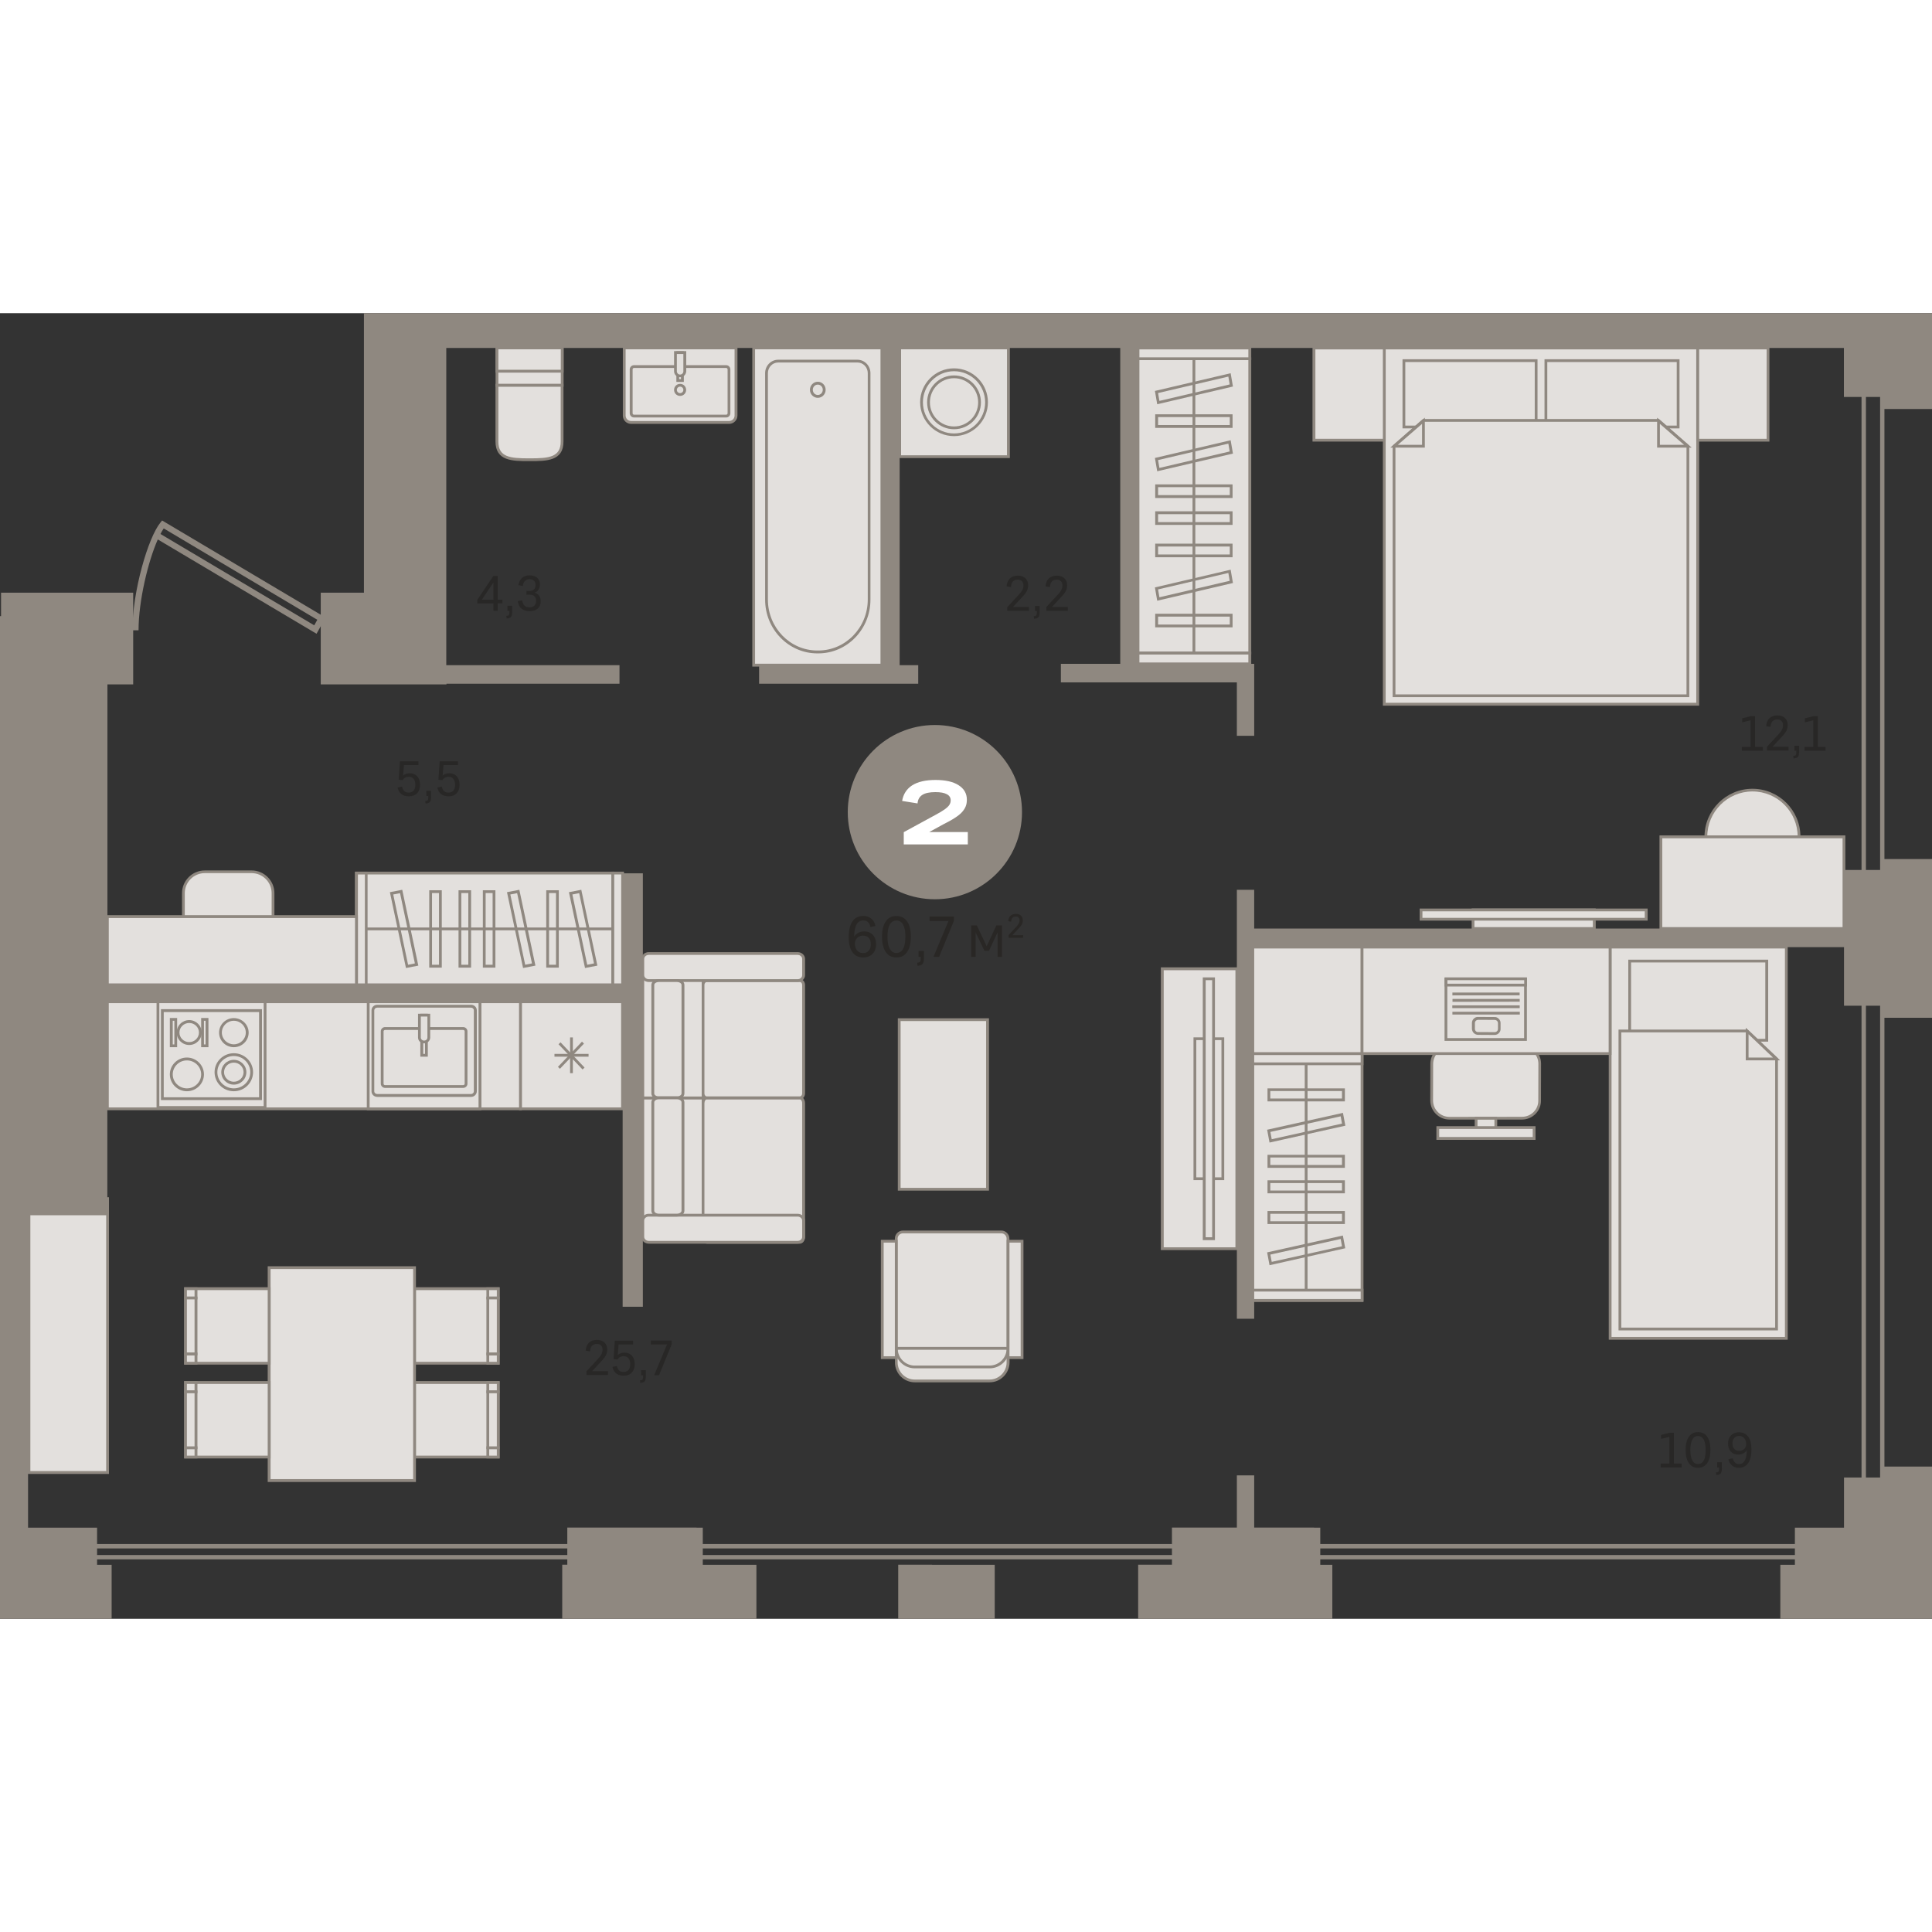 <?xml version="1.0" encoding="utf-8"?>
<!-- Generator: Adobe Illustrator 24.1.2, SVG Export Plug-In . SVG Version: 6.00 Build 0)  -->
<svg version="1.1" id="Слой_1" xmlns="http://www.w3.org/2000/svg" xmlns:xlink="http://www.w3.org/1999/xlink" x="0px" y="0px"
	 viewBox="0 0 2017.8 1363.6" style="enable-background:new 0 0 2017.8 1363.6;" xml:space="preserve" width="200" height="200">
<rect x="0" y="0" width="2017.8" height="1363.6" fill="#333333" stroke="none"/>
<g>
	<path style="fill-rule:evenodd;clip-rule:evenodd;fill:#E3E0DD;" d="M1878.9,546.8c0-26.9-21.8-48.7-48.7-48.7
		c-26.9,0-48.7,21.8-48.7,48.7c0,26.9,21.8,48.7,48.7,48.7C1857.1,595.4,1878.9,573.6,1878.9,546.8z"/>
	<path style="fill:#8F8880;" d="M1830.3,596.9c-27.6,0-50.1-22.5-50.1-50.1s22.5-50.1,50.1-50.1s50.1,22.5,50.1,50.1
		S1857.9,596.9,1830.3,596.9z M1830.3,499.5c-26,0-47.2,21.2-47.2,47.2s21.2,47.2,47.2,47.2s47.2-21.2,47.2-47.2
		S1856.3,499.5,1830.3,499.5z"/>
</g>
<g>
	<g>
		<path style="fill-rule:evenodd;clip-rule:evenodd;fill:#E3E0DD;" d="M1589.6,840.7l-75.6,0.1c-10.2,0-18.6-8.3-18.7-18.5l0.1-38.2
			c0-10.2,8.3-18.6,18.5-18.7l75.6-0.1c10.2,0,18.6,8.3,18.7,18.5l-0.1,38.2C1608.4,832.5,1600,840.7,1589.6,840.7z"/>
		<path style="fill:#8F8880;" d="M1513.9,842.2c-11.1,0-20.1-9-20.1-20l0.1-38.2c0-5.3,2.1-10.4,5.9-14.2c3.8-3.8,8.8-5.9,14.1-5.9
			l75.6-0.1c0,0,0,0,0,0c5.3,0,10.3,2.1,14.1,5.9c3.8,3.8,5.9,8.8,5.9,14.1l-0.1,38.2c0.1,5.3-1.8,10.3-5.5,14.1
			c-3.8,3.9-8.9,6.1-14.5,6.1L1513.9,842.2C1514,842.2,1514,842.2,1513.9,842.2z M1589.5,766.8
			C1589.5,766.8,1589.5,766.8,1589.5,766.8l-75.6,0.1c-4.5,0-8.8,1.8-12.1,5.1c-3.2,3.3-5,7.6-5,12.1l-0.1,38.2
			c0,9.4,7.7,17.1,17.2,17.1c0,0,0,0,0,0l75.6-0.1c4.8,0,9.2-1.9,12.4-5.2c3.1-3.2,4.8-7.5,4.7-12l0.1-38.2c0-4.5-1.8-8.8-5.1-12.1
			C1598.4,768.6,1594.1,766.8,1589.5,766.8z"/>
	</g>
	<g>
		<rect x="1541.6" y="840.8" style="fill-rule:evenodd;clip-rule:evenodd;fill:#E3E0DD;" width="20.6" height="12.1"/>
		<path style="fill:#8F8880;" d="M1563.7,854.3h-23.5l0-15l23.5,0L1563.7,854.3z M1543.1,851.4h17.7l0-9.1h-17.7L1543.1,851.4z"/>
	</g>
	<g>
		<rect x="1501.7" y="850.6" style="fill-rule:evenodd;clip-rule:evenodd;fill:#E3E0DD;" width="100.6" height="11.4"/>
		<path style="fill:#8F8880;" d="M1500.2,863.4l0-14.3l103.5,0v14.3L1500.2,863.4z M1503.1,852l0,8.4l97.7,0V852L1503.1,852z"/>
	</g>
</g>
<g>
	<g>
		<rect x="543.6" y="719.2" style="fill-rule:evenodd;clip-rule:evenodd;fill:#E3E0DD;" width="106.7" height="111.8"/>
		<path style="fill:#8F8880;" d="M651.7,832.4H542.1V717.7h109.6V832.4z M545,829.5h103.7V720.6H545V829.5z"/>
	</g>
	<g>
		<rect x="595.4" y="756.4" style="fill:#8F8880;" width="2.9" height="37.3"/>
	</g>
	<g>
		<rect x="579.1" y="773.6" style="fill:#8F8880;" width="35.6" height="2.9"/>
	</g>
	<g>
		<path style="fill-rule:evenodd;clip-rule:evenodd;fill:#E3E0DD;" d="M584.3,761.9l25.1,26.3L584.3,761.9z"/>
		
			<rect x="595.4" y="756.9" transform="matrix(0.724 -0.69 0.69 0.724 -370.013 626.347)" style="fill:#8F8880;" width="2.9" height="36.4"/>
	</g>
	<g>
		<path style="fill-rule:evenodd;clip-rule:evenodd;fill:#E3E0DD;" d="M609.5,761.9l-25.1,26.3L609.5,761.9z"/>
		
			<rect x="578.7" y="773.6" transform="matrix(0.69 -0.723 0.723 0.69 -375.914 671.76)" style="fill:#8F8880;" width="36.4" height="2.9"/>
	</g>
</g>
<g>
	<rect x="1734.7" y="546.9" style="fill-rule:evenodd;clip-rule:evenodd;fill:#E3E0DD;" width="191.2" height="95.8"/>
	<path style="fill:#8F8880;" d="M1927.3,644.1h-194.1v-98.7h194.1V644.1z M1736.1,641.2h188.3v-92.8h-188.3V641.2z"/>
</g>
<g>
	<g>
		<rect x="1538.4" y="623.2" style="fill-rule:evenodd;clip-rule:evenodd;fill:#E3E0DD;" width="126.6" height="19.5"/>
		<path style="fill:#8F8880;" d="M1666.5,644.1H1537v-22.4h129.6V644.1z M1539.9,641.2h123.7v-16.5h-123.7V641.2z"/>
	</g>
	<g>
		<rect x="1484.2" y="623.2" style="fill-rule:evenodd;clip-rule:evenodd;fill:#E3E0DD;" width="235.2" height="9.7"/>
		<path style="fill:#8F8880;" d="M1720.8,634.4h-238.1v-12.6h238.1V634.4z M1485.6,631.5h232.2v-6.8h-232.2V631.5z"/>
	</g>
</g>
<path style="fill:#8F8880;" d="M330.6,334.8l-165.8-98.5c-10.2,23-20.1,64.3-20.1,94.9h-6.4c0-40.7,16.4-96.9,29.3-112.6l1.7-2.1
	L340,317.9L330.6,334.8z M167.6,230.6L328.2,326l3.2-5.8l-160.4-95.4C169.8,226.5,168.7,228.4,167.6,230.6z"/>
<path style="fill:#8F8880;" d="M1965.8,1302.2h-19.3c-1.2,0-2.3-1-2.3-2.3V23.5c0-1.2,1-2.3,2.3-2.3h19.3c1.2,0,2.3,1,2.3,2.3
	v1276.4C1968,1301.2,1967,1302.2,1965.8,1302.2z M1948.8,1297.7h14.8V25.8h-14.8V1297.7z"/>
<path style="fill:#8F8880;" d="M1896.5,1301.5H29c-1.2,0-2.3-1-2.3-2.3v-11.4c0-1.2,1-2.3,2.3-2.3h1867.5c1.2,0,2.3,1,2.3,2.3v11.4
	C1898.8,1300.5,1897.8,1301.5,1896.5,1301.5z M31.2,1297h1863v-6.9H31.2V1297z"/>
<g>
	<g>
		<path style="fill-rule:evenodd;clip-rule:evenodd;fill:#E3E0DD;" d="M587.1,75.2H519V134c0,18.6,15.1,19.1,33.7,19.1h0.7
			c18.6,0,33.7-0.5,33.7-19.1V75.2z"/>
		<path style="fill:#8F8880;" d="M553.4,154.5h-0.7c-17.3,0-35.2,0-35.2-20.5V73.7h71V134C588.6,154.5,570.7,154.5,553.4,154.5z
			 M520.5,76.7V134c0,16.4,12.2,17.6,32.2,17.6h0.7c20.1,0,32.2-1.2,32.2-17.6V76.7H520.5z"/>
	</g>
	<g>
		<rect x="519" y="36.3" style="fill-rule:evenodd;clip-rule:evenodd;fill:#E3E0DD;" width="68.1" height="38.9"/>
		<path style="fill:#8F8880;" d="M588.6,76.7h-71V34.8h71V76.7z M520.5,73.7h65.2v-36h-65.2V73.7z"/>
	</g>
	<g>
		<rect x="519" y="36.3" style="fill-rule:evenodd;clip-rule:evenodd;fill:#E3E0DD;" width="68.1" height="24.3"/>
		<path style="fill:#8F8880;" d="M588.6,62.1h-71V34.8h71V62.1z M520.5,59.1h65.2V37.7h-65.2V59.1z"/>
	</g>
</g>
<g>
	<g>
		<path style="fill-rule:evenodd;clip-rule:evenodd;fill:#E3E0DD;" d="M659.1,114.1h102.4c4,0,7.2-3.2,7.2-7.2V36.3H651.9v70.6
			C651.9,110.9,655.2,114.1,659.1,114.1z"/>
		<path style="fill:#8F8880;" d="M761.5,115.6H659.1c-4.8,0-8.6-3.9-8.6-8.6V34.8h119.7v72.1C770.2,111.7,766.3,115.6,761.5,115.6z
			 M653.4,37.7v69.2c0,3.2,2.6,5.7,5.7,5.7h102.4c3.2,0,5.7-2.6,5.7-5.7V37.7H653.4z"/>
	</g>
	<g>
		<path style="fill-rule:evenodd;clip-rule:evenodd;fill:#E3E0DD;" d="M758.5,55.7h-96.4c-1.6,0-2.9,1.4-2.9,3v45.6
			c0,1.7,1.3,3,2.9,3h96.4c1.6,0,2.9-1.4,2.9-3V58.8C761.4,57.1,760.1,55.7,758.5,55.7z"/>
		<path style="fill:#8F8880;" d="M758.5,108.9h-96.4c-2.4,0-4.4-2-4.4-4.5V58.8c0-2.5,2-4.5,4.4-4.5h96.4c2.4,0,4.3,2,4.3,4.5v45.6
			C762.9,106.9,760.9,108.9,758.5,108.9z M662.1,57.2c-0.8,0-1.4,0.7-1.4,1.6v45.6c0,0.9,0.6,1.6,1.4,1.6h96.4
			c0.8,0,1.4-0.7,1.4-1.6V58.8c0-0.9-0.6-1.6-1.4-1.6H662.1z"/>
	</g>
	<g>
		<rect x="707.9" y="41.1" style="fill-rule:evenodd;clip-rule:evenodd;fill:#E3E0DD;" width="4.9" height="29.2"/>
		<path style="fill:#8F8880;" d="M714.2,71.8h-7.8V39.7h7.8V71.8z M709.3,68.9h1.9V42.6h-1.9V68.9z"/>
	</g>
	<g>
		<path style="fill-rule:evenodd;clip-rule:evenodd;fill:#E3E0DD;" d="M710.4,65.5L710.4,65.5c-2.8,0-4.9-2.2-4.9-4.8V41.1h9.7v19.5
			C715.2,63.3,713,65.5,710.4,65.5z"/>
		<path style="fill:#8F8880;" d="M710.4,66.9L710.4,66.9c-3.6,0-6.4-2.8-6.4-6.3v-21h12.7v21C716.6,64.1,713.8,66.9,710.4,66.9z
			 M706.9,42.6v18.1c0,1.8,1.5,3.4,3.3,3.4h0.1c1.9,0,3.4-1.5,3.4-3.4V42.6H706.9z"/>
	</g>
	<g>
		<path style="fill-rule:evenodd;clip-rule:evenodd;fill:#E3E0DD;" d="M705.5,80.1c0,2.7,2.2,4.9,4.9,4.9c2.7,0,4.9-2.2,4.9-4.9
			c0-2.7-2.2-4.9-4.9-4.9C707.6,75.2,705.5,77.4,705.5,80.1z"/>
		<path style="fill:#8F8880;" d="M710.3,86.4c-3.5,0-6.3-2.8-6.3-6.3s2.8-6.3,6.3-6.3c3.5,0,6.3,2.8,6.3,6.3S713.8,86.4,710.3,86.4z
			 M710.3,76.7c-1.9,0-3.4,1.5-3.4,3.4c0,1.9,1.5,3.4,3.4,3.4c1.9,0,3.4-1.5,3.4-3.4C713.7,78.2,712.2,76.7,710.3,76.7z"/>
	</g>
</g>
<g>
	<g>
		<rect x="787.2" y="36.3" style="fill-rule:evenodd;clip-rule:evenodd;fill:#E3E0DD;" width="133.9" height="331.3"/>
		<path style="fill:#8F8880;" d="M922.5,369.1H785.7V34.8h136.8V369.1z M788.6,366.1h131V37.7h-131V366.1z"/>
	</g>
	<g>
		<path style="fill-rule:evenodd;clip-rule:evenodd;fill:#E3E0DD;" d="M853.6,353.8h1.1c29.3,0,53-24.5,53-54.7V62.6
			c0-6.9-5.5-12.6-12.2-12.6h-82.8c-6.7,0-12.2,5.6-12.2,12.6v236.5C800.6,329.3,824.3,353.8,853.6,353.8z"/>
		<path style="fill:#8F8880;" d="M854.7,355.3h-1.1c-30,0-54.5-25.2-54.5-56.1V62.6c0-7.7,6.1-14,13.6-14h82.8
			c7.5,0,13.6,6.3,13.6,14v236.5C909.2,330.1,884.7,355.3,854.7,355.3z M812.7,51.5c-5.9,0-10.7,5-10.7,11.1v236.5
			c0,29.3,23.1,53.2,51.6,53.2h1.1c28.4,0,51.6-23.9,51.6-53.2V62.6c0-6.1-4.8-11.1-10.7-11.1H812.7z"/>
	</g>
	<g>
		<path style="fill-rule:evenodd;clip-rule:evenodd;fill:#E3E0DD;" d="M847.4,80c0,3.8,3,6.9,6.7,6.9c3.7,0,6.7-3.1,6.7-6.9
			c0-3.8-3-6.9-6.7-6.9C850.4,73.1,847.4,76.2,847.4,80z"/>
		<path style="fill:#8F8880;" d="M854.1,88.4c-4.5,0-8.2-3.8-8.2-8.4s3.7-8.4,8.2-8.4c4.5,0,8.2,3.7,8.2,8.4S858.6,88.4,854.1,88.4z
			 M854.1,74.6c-2.9,0-5.2,2.4-5.2,5.4c0,3,2.3,5.4,5.2,5.4c2.9,0,5.2-2.4,5.2-5.4C859.4,77,857,74.6,854.1,74.6z"/>
	</g>
</g>
<g>
	<g>
		<rect x="1681.6" y="662.1" style="fill-rule:evenodd;clip-rule:evenodd;fill:#E3E0DD;" width="184" height="408.6"/>
		<path style="fill:#8F8880;" d="M1867.1,1072.1h-186.9V660.6h186.9V1072.1z M1683.1,1069.2h181.1V663.5h-181.1V1069.2z"/>
	</g>
	<g>
		<rect x="1702.1" y="676.7" style="fill-rule:evenodd;clip-rule:evenodd;fill:#E3E0DD;" width="143.1" height="82.7"/>
		<path style="fill:#8F8880;" d="M1846.7,760.8h-146.1v-85.6h146.1V760.8z M1703.5,757.9h140.2v-79.8h-140.2V757.9z"/>
	</g>
	<g>
		<polygon style="fill-rule:evenodd;clip-rule:evenodd;fill:#E3E0DD;" points="1691.9,749.6 1824.8,749.6 1855.4,778.8 
			1855.4,1060.9 1691.9,1060.9 		"/>
		<path style="fill:#8F8880;" d="M1856.9,1062.4h-166.5V748.2h135l0.4,0.4l31.1,29.6V1062.4z M1693.3,1059.5H1854V779.4l-29.8-28.3
			h-130.9V1059.5z"/>
	</g>
	<g>
		<polygon style="fill-rule:evenodd;clip-rule:evenodd;fill:#E3E0DD;" points="1855.4,778.8 1824.8,778.8 1824.8,749.6 		"/>
		<path style="fill:#8F8880;" d="M1859.1,780.3h-35.8v-34L1859.1,780.3z M1826.2,777.4h25.5l-25.5-24.3V777.4z"/>
	</g>
</g>
<g>
	<g>
		<rect x="1305.8" y="773.3" style="fill-rule:evenodd;clip-rule:evenodd;fill:#E3E0DD;" width="116.7" height="257.8"/>
		<path style="fill:#8F8880;" d="M1424,1032.5h-119.7V771.8H1424V1032.5z M1307.3,1029.6h113.8V774.7h-113.8V1029.6z"/>
	</g>
	<g>
		<rect x="1305.8" y="773.3" style="fill-rule:evenodd;clip-rule:evenodd;fill:#E3E0DD;" width="116.7" height="10.7"/>
		<path style="fill:#8F8880;" d="M1424,785.4h-119.7v-13.6H1424V785.4z M1307.3,782.5h113.8v-7.8h-113.8V782.5z"/>
	</g>
	<g>
		<rect x="1305.8" y="1020.3" style="fill-rule:evenodd;clip-rule:evenodd;fill:#E3E0DD;" width="116.7" height="10.7"/>
		<path style="fill:#8F8880;" d="M1424,1032.5h-119.7v-13.6H1424V1032.5z M1307.3,1029.6h113.8v-7.8h-113.8V1029.6z"/>
	</g>
	<g>
		<rect x="1325.3" y="811" style="fill-rule:evenodd;clip-rule:evenodd;fill:#E3E0DD;" width="77.8" height="10.7"/>
		<path style="fill:#8F8880;" d="M1404.6,823.2h-80.8v-13.6h80.8V823.2z M1326.7,820.2h74.9v-7.8h-74.9V820.2z"/>
	</g>
	<g>
		<rect x="1325.3" y="880.4" style="fill-rule:evenodd;clip-rule:evenodd;fill:#E3E0DD;" width="77.8" height="10.7"/>
		<path style="fill:#8F8880;" d="M1404.6,892.6h-80.8V879h80.8V892.6z M1326.7,889.6h74.9v-7.8h-74.9V889.6z"/>
	</g>
	<g>
		<rect x="1325.3" y="907.1" style="fill-rule:evenodd;clip-rule:evenodd;fill:#E3E0DD;" width="77.8" height="10.7"/>
		<path style="fill:#8F8880;" d="M1404.6,919.2h-80.8v-13.6h80.8V919.2z M1326.7,916.3h74.9v-7.8h-74.9V916.3z"/>
	</g>
	<g>
		<rect x="1325.3" y="939.2" style="fill-rule:evenodd;clip-rule:evenodd;fill:#E3E0DD;" width="77.8" height="10.7"/>
		<path style="fill:#8F8880;" d="M1404.6,951.3h-80.8v-13.6h80.8V951.3z M1326.7,948.4h74.9v-7.8h-74.9V948.4z"/>
	</g>
	<g>
		<polygon style="fill-rule:evenodd;clip-rule:evenodd;fill:#E3E0DD;" points="1403.3,847.5 1401.4,837 1325.1,853.9 1327,864.4 		
			"/>
		<path style="fill:#8F8880;" d="M1325.9,866.2l-2.5-13.4l1.4-0.3l77.8-17.3l2.5,13.4l-1.4,0.3L1325.9,866.2z M1326.8,855.1l1.4,7.6
			l73.4-16.3l-1.4-7.6L1326.8,855.1z"/>
	</g>
	<g>
		<polygon style="fill-rule:evenodd;clip-rule:evenodd;fill:#E3E0DD;" points="1403.3,975.6 1401.4,965.1 1325.1,982.1 1327,992.5 
					"/>
		<path style="fill:#8F8880;" d="M1325.9,994.3l-2.5-13.4l79.1-17.6l2.5,13.3l-1.4,0.3L1325.9,994.3z M1326.8,983.2l1.4,7.6
			l73.4-16.3l-1.4-7.6L1326.8,983.2z"/>
	</g>
	<g>
		<rect x="1362.7" y="783.9" style="fill:#8F8880;" width="2.9" height="236.4"/>
	</g>
</g>
<g>
	<rect x="1305.8" y="662.1" style="fill-rule:evenodd;clip-rule:evenodd;fill:#E3E0DD;" width="116.7" height="111.2"/>
	<path style="fill:#8F8880;" d="M1424,774.7h-119.7V660.6H1424V774.7z M1307.3,771.8h113.8V663.5h-113.8V771.8z"/>
</g>
<g>
	<rect x="1422.6" y="662.1" style="fill-rule:evenodd;clip-rule:evenodd;fill:#E3E0DD;" width="259.1" height="111.2"/>
	<path style="fill:#8F8880;" d="M1683.1,774.7h-262V660.6h262V774.7z M1424,771.8h256.1V663.5H1424V771.8z"/>
</g>
<g>
	<g>
		<rect x="1213.9" y="684.7" style="fill-rule:evenodd;clip-rule:evenodd;fill:#E3E0DD;" width="77.8" height="292.3"/>
		<path style="fill:#8F8880;" d="M1293.2,978.5h-80.8V683.2h80.8V978.5z M1215.4,975.6h74.9V686.2h-74.9V975.6z"/>
	</g>
	<g>
		<rect x="1248" y="757.8" style="fill-rule:evenodd;clip-rule:evenodd;fill:#E3E0DD;" width="29.2" height="146.2"/>
		<path style="fill:#8F8880;" d="M1278.6,905.4h-32.1V756.3h32.1V905.4z M1249.4,902.5h26.3V759.2h-26.3V902.5z"/>
	</g>
	<g>
		<rect x="1257.7" y="695.1" style="fill-rule:evenodd;clip-rule:evenodd;fill:#E3E0DD;" width="9.7" height="271.5"/>
		<path style="fill:#8F8880;" d="M1268.9,968.1h-12.7V693.7h12.7V968.1z M1259.2,965.1h6.8V696.6h-6.8V965.1z"/>
	</g>
</g>
<g>
	<rect x="112.1" y="719.2" style="fill-rule:evenodd;clip-rule:evenodd;fill:#E3E0DD;" width="431.4" height="111.8"/>
	<path style="fill:#8F8880;" d="M545,832.4H110.7V717.7H545V832.4z M113.6,829.5h428.5V720.6H113.6V829.5z"/>
</g>
<g>
	<g>
		<rect x="164.9" y="719.2" style="fill-rule:evenodd;clip-rule:evenodd;fill:#E3E0DD;" width="111.9" height="110.3"/>
		<path style="fill:#8F8880;" d="M278.3,831H163.5V717.7h114.8V831z M166.4,828.1h109V720.6h-109V828.1z"/>
	</g>
	<g>
		<rect x="169.6" y="728.4" style="fill-rule:evenodd;clip-rule:evenodd;fill:#E3E0DD;" width="102.6" height="91.9"/>
		<path style="fill:#8F8880;" d="M273.6,821.8H168.1v-94.9h105.5V821.8z M171,818.9h99.6v-89H171V818.9z"/>
	</g>
	<g>
		<path style="fill-rule:evenodd;clip-rule:evenodd;fill:#E3E0DD;" d="M225.5,792.7c0-10.2,8.3-18.4,18.6-18.4
			c10.3,0,18.6,8.2,18.6,18.4c0,10.2-8.3,18.4-18.6,18.4C233.9,811.1,225.5,802.9,225.5,792.7z"/>
		<path style="fill:#8F8880;" d="M244.2,812.6c-11.1,0-20.1-8.9-20.1-19.9c0-10.9,9-19.8,20.1-19.8c11.1,0,20.1,8.9,20.1,19.8
			C264.3,803.7,255.3,812.6,244.2,812.6z M244.2,775.8c-9.5,0-17.2,7.6-17.2,16.9s7.7,16.9,17.2,16.9c9.5,0,17.2-7.6,17.2-16.9
			S253.7,775.8,244.2,775.8z"/>
	</g>
	<g>
		<path style="fill-rule:evenodd;clip-rule:evenodd;fill:#E3E0DD;" d="M232.5,792.7c0-6.3,5.2-11.5,11.7-11.5s11.7,5.1,11.7,11.5
			c0,6.3-5.2,11.5-11.7,11.5S232.5,799.1,232.5,792.7z"/>
		<path style="fill:#8F8880;" d="M244.2,805.7c-7.2,0-13.1-5.8-13.1-13c0-7.1,5.9-12.9,13.1-12.9s13.1,5.8,13.1,12.9
			C257.3,799.9,251.4,805.7,244.2,805.7z M244.2,782.7c-5.6,0-10.2,4.5-10.2,10s4.6,10,10.2,10s10.2-4.5,10.2-10
			S249.8,782.7,244.2,782.7z"/>
	</g>
	<g>
		<path style="fill-rule:evenodd;clip-rule:evenodd;fill:#E3E0DD;" d="M178.9,795c0-8.9,7.3-16.1,16.3-16.1s16.3,7.2,16.3,16.1
			s-7.3,16.1-16.3,16.1S178.9,803.9,178.9,795z"/>
		<path style="fill:#8F8880;" d="M195.2,812.6c-9.8,0-17.8-7.9-17.8-17.6s8-17.6,17.8-17.6c9.8,0,17.8,7.9,17.8,17.6
			S205,812.6,195.2,812.6z M195.2,780.4c-8.2,0-14.8,6.6-14.8,14.6s6.7,14.6,14.8,14.6c8.2,0,14.9-6.6,14.9-14.6
			S203.4,780.4,195.2,780.4z"/>
	</g>
	<g>
		<path style="fill-rule:evenodd;clip-rule:evenodd;fill:#E3E0DD;" d="M230.2,751.4c0-7.6,6.3-13.8,14-13.8c7.7,0,14,6.2,14,13.8
			c0,7.6-6.3,13.8-14,13.8C236.5,765.2,230.2,759,230.2,751.4z"/>
		<path style="fill:#8F8880;" d="M244.2,766.6c-8.5,0-15.4-6.8-15.4-15.2s6.9-15.2,15.4-15.2c8.5,0,15.5,6.8,15.5,15.2
			S252.7,766.6,244.2,766.6z M244.2,739c-6.9,0-12.5,5.5-12.5,12.3s5.6,12.3,12.5,12.3c6.9,0,12.5-5.5,12.5-12.3
			S251.1,739,244.2,739z"/>
	</g>
	<g>
		<path style="fill-rule:evenodd;clip-rule:evenodd;fill:#E3E0DD;" d="M185.9,751.4c0-6.3,5.2-11.5,11.7-11.5s11.7,5.1,11.7,11.5
			c0,6.3-5.2,11.5-11.7,11.5S185.9,757.7,185.9,751.4z"/>
		<path style="fill:#8F8880;" d="M197.6,764.3c-7.2,0-13.1-5.8-13.1-13s5.9-13,13.1-13s13.1,5.8,13.1,13S204.8,764.3,197.6,764.3z
			 M197.6,741.3c-5.6,0-10.2,4.5-10.2,10s4.6,10,10.2,10s10.2-4.5,10.2-10S203.2,741.3,197.6,741.3z"/>
	</g>
	<g>
		<g>
			<rect x="211.5" y="737.6" style="fill-rule:evenodd;clip-rule:evenodd;fill:#E3E0DD;" width="4.7" height="27.6"/>
			<path style="fill:#8F8880;" d="M217.7,766.6h-7.6v-30.5h7.6V766.6z M213,763.7h1.7V739H213V763.7z"/>
		</g>
		<g>
			<rect x="178.9" y="737.6" style="fill-rule:evenodd;clip-rule:evenodd;fill:#E3E0DD;" width="4.7" height="27.6"/>
			<path style="fill:#8F8880;" d="M185,766.6h-7.6v-30.5h7.6V766.6z M180.4,763.7h1.7V739h-1.7V763.7z"/>
		</g>
	</g>
</g>
<g>
	<rect x="939.2" y="737.8" style="fill-rule:evenodd;clip-rule:evenodd;fill:#E3E0DD;" width="92.3" height="177.1"/>
	<path style="fill:#8F8880;" d="M1032.9,916.4h-95.2v-180h95.2V916.4z M940.6,913.5h89.3V739.3h-89.3V913.5z"/>
</g>
<g>
	<g>
		<rect x="433" y="1018.8" style="fill-rule:evenodd;clip-rule:evenodd;fill:#E3E0DD;" width="87.3" height="77.8"/>
		<path style="fill:#8F8880;" d="M521.8,1098.1h-90.3v-80.8h90.3V1098.1z M434.4,1095.2h84.4v-74.9h-84.4V1095.2z"/>
	</g>
	<g>
		<rect x="509.4" y="1018.8" style="fill-rule:evenodd;clip-rule:evenodd;fill:#E3E0DD;" width="10.9" height="9.7"/>
		<path style="fill:#8F8880;" d="M521.8,1030h-13.8v-12.6h13.8V1030z M510.9,1027.1h8v-6.8h-8V1027.1z"/>
	</g>
	<g>
		<rect x="509.4" y="1086.9" style="fill-rule:evenodd;clip-rule:evenodd;fill:#E3E0DD;" width="10.9" height="9.7"/>
		<path style="fill:#8F8880;" d="M521.8,1098.1h-13.8v-12.6h13.8V1098.1z M510.9,1095.2h8v-6.8h-8V1095.2z"/>
	</g>
	<g>
		<rect x="509.4" y="1028.5" style="fill-rule:evenodd;clip-rule:evenodd;fill:#E3E0DD;" width="10.9" height="58.4"/>
		<path style="fill:#8F8880;" d="M521.8,1088.4h-13.8v-61.3h13.8V1088.4z M510.9,1085.4h8V1030h-8V1085.4z"/>
	</g>
	<g>
		<rect x="433" y="1116.8" style="fill-rule:evenodd;clip-rule:evenodd;fill:#E3E0DD;" width="87.3" height="77.8"/>
		<path style="fill:#8F8880;" d="M521.8,1196.1h-90.3v-80.8h90.3V1196.1z M434.4,1193.2h84.4v-74.9h-84.4V1193.2z"/>
	</g>
	<g>
		<rect x="509.4" y="1116.8" style="fill-rule:evenodd;clip-rule:evenodd;fill:#E3E0DD;" width="10.9" height="9.7"/>
		<path style="fill:#8F8880;" d="M521.8,1128h-13.8v-12.6h13.8V1128z M510.9,1125.1h8v-6.8h-8V1125.1z"/>
	</g>
	<g>
		<rect x="509.4" y="1185" style="fill-rule:evenodd;clip-rule:evenodd;fill:#E3E0DD;" width="10.9" height="9.7"/>
		<path style="fill:#8F8880;" d="M521.8,1196.1h-13.8v-12.6h13.8V1196.1z M510.9,1193.2h8v-6.8h-8V1193.2z"/>
	</g>
	<g>
		<rect x="509.4" y="1126.6" style="fill-rule:evenodd;clip-rule:evenodd;fill:#E3E0DD;" width="10.9" height="58.4"/>
		<path style="fill:#8F8880;" d="M521.8,1186.4h-13.8v-61.3h13.8V1186.4z M510.9,1183.5h8V1128h-8V1183.5z"/>
	</g>
	<g>
		<rect x="281.1" y="996.9" style="fill-rule:evenodd;clip-rule:evenodd;fill:#E3E0DD;" width="151.9" height="222.3"/>
		<path style="fill:#8F8880;" d="M434.4,1220.7H279.6V995.4h154.8V1220.7z M282.6,1217.7h148.9V998.3H282.6V1217.7z"/>
	</g>
	<g>
		<rect x="193.8" y="1018.8" style="fill-rule:evenodd;clip-rule:evenodd;fill:#E3E0DD;" width="87.3" height="77.8"/>
		<path style="fill:#8F8880;" d="M282.6,1098.1h-90.3v-80.8h90.3V1098.1z M195.2,1095.2h84.4v-74.9h-84.4V1095.2z"/>
	</g>
	<g>
		<rect x="193.8" y="1018.8" style="fill-rule:evenodd;clip-rule:evenodd;fill:#E3E0DD;" width="10.9" height="9.7"/>
		<path style="fill:#8F8880;" d="M206.2,1030h-13.8v-12.6h13.8V1030z M195.2,1027.1h8v-6.8h-8V1027.1z"/>
	</g>
	<g>
		<rect x="193.8" y="1086.9" style="fill-rule:evenodd;clip-rule:evenodd;fill:#E3E0DD;" width="10.9" height="9.7"/>
		<path style="fill:#8F8880;" d="M206.2,1098.1h-13.8v-12.6h13.8V1098.1z M195.2,1095.2h8v-6.8h-8V1095.2z"/>
	</g>
	<g>
		<rect x="193.8" y="1028.5" style="fill-rule:evenodd;clip-rule:evenodd;fill:#E3E0DD;" width="10.9" height="58.4"/>
		<path style="fill:#8F8880;" d="M206.2,1088.4h-13.8v-61.3h13.8V1088.4z M195.2,1085.4h8V1030h-8V1085.4z"/>
	</g>
	<g>
		<rect x="193.8" y="1116.8" style="fill-rule:evenodd;clip-rule:evenodd;fill:#E3E0DD;" width="87.3" height="77.8"/>
		<path style="fill:#8F8880;" d="M282.6,1196.1h-90.3v-80.8h90.3V1196.1z M195.2,1193.2h84.4v-74.9h-84.4V1193.2z"/>
	</g>
	<g>
		<rect x="193.8" y="1116.8" style="fill-rule:evenodd;clip-rule:evenodd;fill:#E3E0DD;" width="10.9" height="9.7"/>
		<path style="fill:#8F8880;" d="M206.2,1128h-13.8v-12.6h13.8V1128z M195.2,1125.1h8v-6.8h-8V1125.1z"/>
	</g>
	<g>
		<rect x="193.8" y="1185" style="fill-rule:evenodd;clip-rule:evenodd;fill:#E3E0DD;" width="10.9" height="9.7"/>
		<path style="fill:#8F8880;" d="M206.2,1196.1h-13.8v-12.6h13.8V1196.1z M195.2,1193.2h8v-6.8h-8V1193.2z"/>
	</g>
	<g>
		<rect x="193.8" y="1126.6" style="fill-rule:evenodd;clip-rule:evenodd;fill:#E3E0DD;" width="10.9" height="58.4"/>
		<path style="fill:#8F8880;" d="M206.2,1186.4h-13.8v-61.3h13.8V1186.4z M195.2,1183.5h8V1128h-8V1183.5z"/>
	</g>
</g>
<g>
	<rect x="30.2" y="924.8" style="fill-rule:evenodd;clip-rule:evenodd;fill:#E3E0DD;" width="82.1" height="286"/>
	<path style="fill:#8F8880;" d="M113.8,1212.3h-85v-289h85V1212.3z M31.7,1209.3h79.2V926.2H31.7V1209.3z"/>
</g>
<g>
	<g>
		<rect x="1188.6" y="47.5" style="fill-rule:evenodd;clip-rule:evenodd;fill:#E3E0DD;" width="116.7" height="307.4"/>
		<path style="fill:#8F8880;" d="M1306.8,356.4h-119.7V46.1h119.7V356.4z M1190,353.5h113.8V49H1190V353.5z"/>
	</g>
	<g>
		<rect x="1188.6" y="36.3" style="fill-rule:evenodd;clip-rule:evenodd;fill:#E3E0DD;" width="116.7" height="11.3"/>
		<path style="fill:#8F8880;" d="M1306.8,49h-119.7V34.8h119.7V49z M1190,46.1h113.8v-8.3H1190V46.1z"/>
	</g>
	<g>
		<rect x="1188.6" y="355" style="fill-rule:evenodd;clip-rule:evenodd;fill:#E3E0DD;" width="116.7" height="11.3"/>
		<path style="fill:#8F8880;" d="M1306.8,367.7h-119.7v-14.2h119.7V367.7z M1190,364.8h113.8v-8.3H1190V364.8z"/>
	</g>
	<g>
		<rect x="1208" y="107" style="fill-rule:evenodd;clip-rule:evenodd;fill:#E3E0DD;" width="77.8" height="11.3"/>
		<path style="fill:#8F8880;" d="M1287.3,119.8h-80.8v-14.2h80.8V119.8z M1209.5,116.8h74.9v-8.3h-74.9V116.8z"/>
	</g>
	<g>
		<rect x="1208" y="180.2" style="fill-rule:evenodd;clip-rule:evenodd;fill:#E3E0DD;" width="77.8" height="11.3"/>
		<path style="fill:#8F8880;" d="M1287.3,193h-80.8v-14.2h80.8V193z M1209.5,190h74.9v-8.3h-74.9V190z"/>
	</g>
	<g>
		<rect x="1208" y="208.4" style="fill-rule:evenodd;clip-rule:evenodd;fill:#E3E0DD;" width="77.8" height="11.3"/>
		<path style="fill:#8F8880;" d="M1287.3,221.1h-80.8v-14.2h80.8V221.1z M1209.5,218.2h74.9v-8.3h-74.9V218.2z"/>
	</g>
	<g>
		<rect x="1208" y="315.4" style="fill-rule:evenodd;clip-rule:evenodd;fill:#E3E0DD;" width="77.8" height="11.3"/>
		<path style="fill:#8F8880;" d="M1287.3,328.1h-80.8v-14.2h80.8V328.1z M1209.5,325.2h74.9v-8.3h-74.9V325.2z"/>
	</g>
	<g>
		<rect x="1208" y="242.2" style="fill-rule:evenodd;clip-rule:evenodd;fill:#E3E0DD;" width="77.8" height="11.3"/>
		<path style="fill:#8F8880;" d="M1287.3,254.9h-80.8v-14.2h80.8V254.9z M1209.5,252h74.9v-8.3h-74.9V252z"/>
	</g>
	<g>
		<polygon style="fill-rule:evenodd;clip-rule:evenodd;fill:#E3E0DD;" points="1286,75.5 1284.1,64.4 1207.8,82.3 1209.8,93.3 		"/>
		<path style="fill:#8F8880;" d="M1208.6,95.1l-2.4-13.9l79.1-18.5l2.4,13.9L1208.6,95.1z M1209.5,83.4l1.4,8.2l73.4-17.2l-1.4-8.2
			L1209.5,83.4z"/>
	</g>
	<g>
		<polygon style="fill-rule:evenodd;clip-rule:evenodd;fill:#E3E0DD;" points="1286,145.5 1284.1,134.4 1207.8,152.3 1209.8,163.3 
					"/>
		<path style="fill:#8F8880;" d="M1208.6,165.1l-2.4-13.9l79.1-18.5l2.4,13.9L1208.6,165.1z M1209.5,153.4l1.4,8.2l73.4-17.2
			l-1.4-8.2L1209.5,153.4z"/>
	</g>
	<g>
		<polygon style="fill-rule:evenodd;clip-rule:evenodd;fill:#E3E0DD;" points="1286,280.6 1284.1,269.6 1207.8,287.4 1209.8,298.5 
					"/>
		<path style="fill:#8F8880;" d="M1208.6,300.3l-2.4-13.9l79.1-18.5l2.4,13.9L1208.6,300.3z M1209.5,288.5l1.4,8.2l73.4-17.2
			l-1.4-8.2L1209.5,288.5z"/>
	</g>
	<g>
		<rect x="1245.5" y="47.5" style="fill:#8F8880;" width="2.9" height="307.4"/>
	</g>
</g>
<g>
	<g>
		<path style="fill-rule:evenodd;clip-rule:evenodd;fill:#E3E0DD;" d="M955.3,1115.2h78.2c10.6,0,19.3-8.6,19.3-19.3v-0.2v-14.6
			H936.1v14.6v0.2C936.1,1106.5,944.7,1115.2,955.3,1115.2z"/>
		<path style="fill:#8F8880;" d="M1033.6,1116.6h-78.2c-11.4,0-20.7-9.3-20.7-20.7v-16.3h119.7v16.1
			C1054.3,1107.3,1045,1116.6,1033.6,1116.6z M937.5,1082.6v13.1c0,10,8,18,17.8,18h78.2c9.8,0,17.8-8,17.8-17.8v-13.3H937.5z"/>
	</g>
	<g>
		<path style="fill-rule:evenodd;clip-rule:evenodd;fill:#E3E0DD;" d="M1052.8,1081.1H936.1V966.5c0-3.8,3.1-7,7-7h102.8
			c3.8,0,7,3.1,7,7V1081.1z"/>
		<path style="fill:#8F8880;" d="M1054.3,1082.6H934.6V966.5c0-4.6,3.8-8.4,8.4-8.4h102.8c4.6,0,8.4,3.8,8.4,8.4V1082.6z
			 M937.5,1079.7h113.8V966.5c0-3-2.5-5.5-5.5-5.5H943c-3,0-5.5,2.5-5.5,5.5V1079.7z"/>
	</g>
	<g>
		<path style="fill-rule:evenodd;clip-rule:evenodd;fill:#E3E0DD;" d="M955.3,1100.6h78.2c10.6,0,19.3-8.6,19.3-19.3v-0.2H936.1v0.2
			C936.1,1091.9,944.7,1100.6,955.3,1100.6z"/>
		<path style="fill:#8F8880;" d="M1033.6,1102h-78.2c-11.4,0-20.7-9.3-20.7-20.7v-1.5l1.5-0.2h118.2v1.5
			C1054.3,1092.7,1045,1102,1033.6,1102z M937.6,1082.6c0.7,9.3,8.4,16.5,17.7,16.5h78.2c9.4,0,17.1-7.3,17.8-16.5H937.6z"/>
	</g>
	<g>
		<rect x="921.5" y="969.2" style="fill-rule:evenodd;clip-rule:evenodd;fill:#E3E0DD;" width="14.6" height="121.6"/>
		<path style="fill:#8F8880;" d="M937.5,1092.3H920V967.8h17.5V1092.3z M922.9,1089.4h11.7V970.7h-11.7V1089.4z"/>
	</g>
	<g>
		<rect x="1052.8" y="969.2" style="fill-rule:evenodd;clip-rule:evenodd;fill:#E3E0DD;" width="14.6" height="121.6"/>
		<path style="fill:#8F8880;" d="M1068.9,1092.3h-17.5V967.8h17.5V1092.3z M1054.3,1089.4h11.7V970.7h-11.7V1089.4z"/>
	</g>
</g>
<g>
	<g>
		<rect x="384.6" y="719.2" style="fill-rule:evenodd;clip-rule:evenodd;fill:#E3E0DD;" width="116.7" height="111.8"/>
		<path style="fill:#8F8880;" d="M502.8,832.4H383.1V717.7h119.7V832.4z M386,829.5h113.8V720.6H386V829.5z"/>
	</g>
	<g>
		<path style="fill-rule:evenodd;clip-rule:evenodd;fill:#E3E0DD;" d="M393.9,817h98c2.5,0,4.5-1.9,4.5-4.3v-84.6
			c0-2.4-2-4.3-4.5-4.3h-98c-2.5,0-4.5,1.9-4.5,4.3v84.6C389.4,815.1,391.4,817,393.9,817z"/>
		<path style="fill:#8F8880;" d="M492,818.5h-98c-3.3,0-6-2.6-6-5.8v-84.6c0-3.2,2.7-5.8,6-5.8h98c3.3,0,6,2.6,6,5.8v84.6
			C497.9,815.9,495.3,818.5,492,818.5z M393.9,725.3c-1.7,0-3,1.3-3,2.8v84.6c0,1.6,1.4,2.8,3,2.8h98c1.7,0,3-1.3,3-2.8v-84.6
			c0-1.6-1.4-2.8-3-2.8H393.9z"/>
	</g>
	<g>
		<path style="fill-rule:evenodd;clip-rule:evenodd;fill:#E3E0DD;" d="M402.2,747.1h81.5c1.7,0,3,1.3,3,2.9v54.8
			c0,1.6-1.4,2.9-3,2.9h-81.5c-1.7,0-3-1.3-3-2.9V750C399.2,748.4,400.5,747.1,402.2,747.1z"/>
		<path style="fill:#8F8880;" d="M483.7,809.1h-81.5c-2.5,0-4.5-2-4.5-4.4V750c0-2.4,2-4.4,4.5-4.4h81.5c2.5,0,4.5,2,4.5,4.4v54.8
			C488.2,807.2,486.2,809.1,483.7,809.1z M402.2,748.6c-0.9,0-1.6,0.7-1.6,1.4v54.8c0,0.8,0.7,1.4,1.6,1.4h81.5
			c0.9,0,1.6-0.6,1.6-1.4V750c0-0.8-0.7-1.4-1.6-1.4H402.2z"/>
	</g>
	<g>
		<rect x="440.5" y="733.2" style="fill-rule:evenodd;clip-rule:evenodd;fill:#E3E0DD;" width="4.9" height="41.9"/>
		<path style="fill:#8F8880;" d="M446.8,776.5h-7.8v-44.8h7.8V776.5z M442,773.6h1.9v-39H442V773.6z"/>
	</g>
	<g>
		<path style="fill-rule:evenodd;clip-rule:evenodd;fill:#E3E0DD;" d="M442.9,761.1L442.9,761.1c2.8,0,4.9-2.1,4.9-4.6v-23.3h-9.7
			v23.3C438.1,759,440.2,761.1,442.9,761.1z"/>
		<path style="fill:#8F8880;" d="M443,762.6L443,762.6c-3.6,0-6.4-2.7-6.4-6.1v-24.8h12.7v24.8C449.3,759.8,446.5,762.6,443,762.6z
			 M439.5,734.6v21.9c0,1.7,1.5,3.2,3.4,3.2h0.1c1.9,0,3.4-1.4,3.4-3.2v-21.9H439.5z"/>
	</g>
</g>
<g>
	<g>
		<rect x="939.6" y="36.3" style="fill-rule:evenodd;clip-rule:evenodd;fill:#E3E0DD;" width="113.5" height="113.5"/>
		<path style="fill:#8F8880;" d="M1054.7,151.3H938.2V34.8h116.5V151.3z M941.1,148.4h110.6V37.7H941.1V148.4z"/>
	</g>
	<g>
		<path style="fill-rule:evenodd;clip-rule:evenodd;fill:#E3E0DD;" d="M962.5,93.1c0,18.7,15.2,33.9,33.9,33.9
			c18.7,0,33.9-15.2,33.9-33.9c0-18.7-15.2-33.9-33.9-33.9C977.7,59.1,962.5,74.3,962.5,93.1z"/>
		<path style="fill:#8F8880;" d="M996.4,128.4c-19.5,0-35.4-15.9-35.4-35.4s15.9-35.4,35.4-35.4s35.4,15.9,35.4,35.4
			S1015.9,128.4,996.4,128.4z M996.4,60.6c-17.9,0-32.5,14.6-32.5,32.5s14.6,32.5,32.5,32.5s32.5-14.6,32.5-32.5
			S1014.3,60.6,996.4,60.6z"/>
	</g>
	<g>
		<path style="fill-rule:evenodd;clip-rule:evenodd;fill:#E3E0DD;" d="M969.8,93.1c0,14.7,11.9,26.6,26.6,26.6
			c14.7,0,26.6-11.9,26.6-26.6c0-14.7-11.9-26.6-26.6-26.6C981.7,66.4,969.8,78.3,969.8,93.1z"/>
		<path style="fill:#8F8880;" d="M996.4,121.2c-15.5,0-28.1-12.6-28.1-28.1s12.6-28.1,28.1-28.1s28.1,12.6,28.1,28.1
			S1011.9,121.2,996.4,121.2z M996.4,67.9c-13.9,0-25.2,11.3-25.2,25.2s11.3,25.2,25.2,25.2s25.2-11.3,25.2-25.2
			S1010.3,67.9,996.4,67.9z"/>
	</g>
</g>
<g>
	<g>
		<rect x="372.3" y="584.7" style="fill-rule:evenodd;clip-rule:evenodd;fill:#E3E0DD;" width="267.7" height="116.7"/>
		<path style="fill:#8F8880;" d="M641.5,702.9H370.8V583.3h270.7V702.9z M373.8,700h264.8V586.2H373.8V700z"/>
	</g>
	<g>
		<rect x="640" y="584.7" style="fill-rule:evenodd;clip-rule:evenodd;fill:#E3E0DD;" width="10.2" height="116.7"/>
		<path style="fill:#8F8880;" d="M651.7,702.9h-13.1V583.3h13.1V702.9z M641.5,700h7.3V586.2h-7.3V700z"/>
	</g>
	<g>
		<rect x="372.3" y="584.7" style="fill-rule:evenodd;clip-rule:evenodd;fill:#E3E0DD;" width="10.2" height="116.7"/>
		<path style="fill:#8F8880;" d="M383.9,702.9h-13.1V583.3h13.1V702.9z M373.8,700h7.3V586.2h-7.3V700z"/>
	</g>
	<g>
		<rect x="572" y="604.2" style="fill-rule:evenodd;clip-rule:evenodd;fill:#E3E0DD;" width="10.2" height="77.8"/>
		<path style="fill:#8F8880;" d="M583.6,683.5h-13.1v-80.8h13.1V683.5z M573.4,680.5h7.3v-74.9h-7.3V680.5z"/>
	</g>
	<g>
		<rect x="505.8" y="604.2" style="fill-rule:evenodd;clip-rule:evenodd;fill:#E3E0DD;" width="10.2" height="77.8"/>
		<path style="fill:#8F8880;" d="M517.4,683.5h-13.1v-80.8h13.1V683.5z M507.2,680.5h7.3v-74.9h-7.3V680.5z"/>
	</g>
	<g>
		<rect x="480.3" y="604.2" style="fill-rule:evenodd;clip-rule:evenodd;fill:#E3E0DD;" width="10.2" height="77.8"/>
		<path style="fill:#8F8880;" d="M492,683.5h-13.1v-80.8H492V683.5z M481.8,680.5h7.3v-74.9h-7.3V680.5z"/>
	</g>
	<g>
		<rect x="449.7" y="604.2" style="fill-rule:evenodd;clip-rule:evenodd;fill:#E3E0DD;" width="10.2" height="77.8"/>
		<path style="fill:#8F8880;" d="M461.4,683.5h-13.1v-80.8h13.1V683.5z M451.2,680.5h7.3v-74.9h-7.3V680.5z"/>
	</g>
	<g>
		<polygon style="fill-rule:evenodd;clip-rule:evenodd;fill:#E3E0DD;" points="547.4,682.2 557.4,680.3 541.2,604 531.2,605.9 		"/>
		<path style="fill:#8F8880;" d="M546.3,683.9l-16.8-79.2l12.9-2.5l16.8,79.2L546.3,683.9z M533,607.1l15.5,73.4l7.1-1.4l-15.5-73.4
			L533,607.1z"/>
	</g>
	<g>
		<polygon style="fill-rule:evenodd;clip-rule:evenodd;fill:#E3E0DD;" points="425.2,682.2 435.1,680.3 419,604 409,605.9 		"/>
		<path style="fill:#8F8880;" d="M424,683.9l-16.8-79.2l12.9-2.5l16.8,79.2L424,683.9z M410.7,607.1l15.5,73.4l7.1-1.4l-15.5-73.4
			L410.7,607.1z"/>
	</g>
	<g>
		<polygon style="fill-rule:evenodd;clip-rule:evenodd;fill:#E3E0DD;" points="612.2,682.2 622.2,680.3 606,604 596,605.9 		"/>
		<path style="fill:#8F8880;" d="M611,683.9l-16.8-79.2l12.9-2.5l16.8,79.2L611,683.9z M597.8,607.1l15.5,73.4l7.1-1.4l-15.5-73.4
			L597.8,607.1z"/>
	</g>
	<g>
		<rect x="382.5" y="641.6" style="fill:#8F8880;" width="257.6" height="2.9"/>
	</g>
</g>
<g>
	<path style="fill-rule:evenodd;clip-rule:evenodd;fill:#E3E0DD;" d="M262.8,583.4h-48.9c-12.3,0-22.4,10.1-22.4,22.4v44.7
		c0,12.3,10.1,22.4,22.4,22.4h48.9c12.3,0,22.4-10.1,22.4-22.4v-44.7C285.2,593.4,275.1,583.4,262.8,583.4z"/>
	<path style="fill:#8F8880;" d="M262.8,674.3h-48.9c-13.1,0-23.8-10.7-23.8-23.8v-44.7c0-13.1,10.7-23.8,23.8-23.8h48.9
		c13.1,0,23.8,10.7,23.8,23.8v44.7C286.6,663.6,276,674.3,262.8,674.3z M213.9,584.8c-11.5,0-20.9,9.4-20.9,20.9v44.7
		c0,11.5,9.4,20.9,20.9,20.9h48.9c11.5,0,20.9-9.4,20.9-20.9v-44.7c0-11.5-9.4-20.9-20.9-20.9H213.9z"/>
</g>
<g>
	<rect x="112.1" y="630.2" style="fill-rule:evenodd;clip-rule:evenodd;fill:#E3E0DD;" width="260.2" height="71.3"/>
	<path style="fill:#8F8880;" d="M373.8,702.9H110.7v-74.2h263.1V702.9z M113.6,700h257.2v-68.3H113.6V700z"/>
</g>
<g>
	<g>
		<rect x="1445.7" y="36.3" style="fill-rule:evenodd;clip-rule:evenodd;fill:#E3E0DD;" width="327.3" height="372.1"/>
		<path style="fill:#8F8880;" d="M1774.6,409.9h-330.3v-375h330.3V409.9z M1447.2,406.9h324.4V37.8h-324.4V406.9z"/>
	</g>
	<g>
		<rect x="1614.5" y="49.6" style="fill-rule:evenodd;clip-rule:evenodd;fill:#E3E0DD;" width="138.1" height="69.3"/>
		<path style="fill:#8F8880;" d="M1754.1,120.3h-141V48.1h141V120.3z M1616,117.4h135.2V51H1616V117.4z"/>
	</g>
	<g>
		<rect x="1466.2" y="49.6" style="fill-rule:evenodd;clip-rule:evenodd;fill:#E3E0DD;" width="138.1" height="69.3"/>
		<path style="fill:#8F8880;" d="M1605.8,120.3h-141V48.1h141V120.3z M1467.7,117.4h135.2V51h-135.2V117.4z"/>
	</g>
	<g>
		<g>
			<path style="fill-rule:evenodd;clip-rule:evenodd;fill:#E3E0DD;" d="M1732.2,112l30.7,27v260.6c-102.3,0-204.6,0-306.9,0V138.9
				l30.7-27C1568.5,112,1650.3,112,1732.2,112z"/>
			<path style="fill:#8F8880;" d="M1764.3,401h-309.8V138.3l31.6-27.8h246.6l0.4,0.4l31.2,27.4V401z M1457.4,398.1h304V139.6
				l-29.8-26.2h-244.4l-29.8,26.2V398.1z"/>
		</g>
		<g>
			<polygon style="fill-rule:evenodd;clip-rule:evenodd;fill:#E3E0DD;" points="1762.9,138.9 1732.2,138.9 1732.2,112.3 			"/>
			<path style="fill:#8F8880;" d="M1766.8,140.4h-36.1v-31.3L1766.8,140.4z M1733.6,137.5h25.3l-25.3-21.9V137.5z"/>
		</g>
		<g>
			<polygon style="fill-rule:evenodd;clip-rule:evenodd;fill:#E3E0DD;" points="1456,138.9 1486.7,138.9 1486.7,112.3 			"/>
			<path style="fill:#8F8880;" d="M1488.1,140.4H1452l36.1-31.3V140.4z M1459.9,137.5h25.3v-21.9L1459.9,137.5z"/>
		</g>
	</g>
	<g>
		<rect x="1372.3" y="36.3" style="fill-rule:evenodd;clip-rule:evenodd;fill:#E3E0DD;" width="73.4" height="96.4"/>
		<path style="fill:#8F8880;" d="M1447.2,134.1h-76.4V34.8h76.4V134.1z M1373.8,131.2h70.5V37.8h-70.5V131.2z"/>
	</g>
	<g>
		<rect x="1773.1" y="36.3" style="fill-rule:evenodd;clip-rule:evenodd;fill:#E3E0DD;" width="73.4" height="96.4"/>
		<path style="fill:#8F8880;" d="M1848,134.1h-76.4V34.8h76.4V134.1z M1774.6,131.2h70.5V37.8h-70.5V131.2z"/>
	</g>
</g>
<g>
	<g>
		<rect x="671.3" y="819.5" style="fill-rule:evenodd;clip-rule:evenodd;fill:#E3E0DD;" width="63" height="141.4"/>
		<path style="fill:#8F8880;" d="M735.8,962.4h-65.9V818.1h65.9V962.4z M672.8,959.4h60.1V821h-60.1V959.4z"/>
	</g>
	<g>
		<rect x="671.3" y="687.6" style="fill-rule:evenodd;clip-rule:evenodd;fill:#E3E0DD;" width="63" height="131.9"/>
		<path style="fill:#8F8880;" d="M735.8,821h-65.9V686.1h65.9V821z M672.8,818.1h60.1V689h-60.1V818.1z"/>
	</g>
	<g>
		<path style="fill-rule:evenodd;clip-rule:evenodd;fill:#E3E0DD;" d="M839.3,825.2v139.5c0,3.1-1.8,5.7-3.9,5.7h-97.1
			c-2.2,0-3.9-2.5-3.9-5.7V825.2c0-3.1,1.8-5.7,3.9-5.7h97.1C837.5,819.5,839.3,822,839.3,825.2z"/>
		<path style="fill:#8F8880;" d="M835.4,971.8h-97.1c-3,0-5.4-3.1-5.4-7.1V825.2c0-4,2.4-7.1,5.4-7.1h97.1c3,0,5.4,3.1,5.4,7.1
			v139.5C840.8,968.7,838.4,971.8,835.4,971.8z M738.2,821c-1.2,0-2.5,1.7-2.5,4.2v139.5c0,2.5,1.3,4.2,2.5,4.2h97.1
			c1.2,0,2.5-1.7,2.5-4.2V825.2c0-2.5-1.3-4.2-2.5-4.2H738.2z"/>
	</g>
	<g>
		<path style="fill-rule:evenodd;clip-rule:evenodd;fill:#E3E0DD;" d="M839.3,701.6v113.3c0,2.5-1.8,4.6-3.9,4.6h-97.1
			c-2.2,0-3.9-2.1-3.9-4.6V701.6c0-2.5,1.8-4.6,3.9-4.6h97.1C837.5,697,839.3,699,839.3,701.6z"/>
		<path style="fill:#8F8880;" d="M835.4,821h-97.1c-3,0-5.4-2.7-5.4-6V701.6c0-3.3,2.4-6.1,5.4-6.1h97.1c3,0,5.4,2.7,5.4,6.1v113.3
			C840.8,818.3,838.3,821,835.4,821z M738.2,698.5c-1.4,0-2.5,1.4-2.5,3.1v113.3c0,1.7,1.1,3.1,2.5,3.1h97.1c1.4,0,2.5-1.4,2.5-3.1
			V701.6c0-1.7-1.1-3.1-2.5-3.1H738.2z"/>
	</g>
	<g>
		<path style="fill-rule:evenodd;clip-rule:evenodd;fill:#E3E0DD;" d="M839.3,691.3v-17c0-3.1-2.8-5.7-6.3-5.7H677.6
			c-3.5,0-6.3,2.5-6.3,5.7v17c0,3.1,2.8,5.7,6.3,5.7H833C836.5,697,839.3,694.5,839.3,691.3z"/>
		<path style="fill:#8F8880;" d="M833,698.5H677.6c-4.3,0-7.8-3.2-7.8-7.1v-17c0-3.9,3.5-7.1,7.8-7.1H833c4.3,0,7.8,3.2,7.8,7.1v17
			C840.8,695.3,837.3,698.5,833,698.5z M677.6,670.2c-2.7,0-4.8,1.9-4.8,4.2v17c0,2.3,2.2,4.2,4.8,4.2H833c2.7,0,4.8-1.9,4.8-4.2
			v-17c0-2.3-2.2-4.2-4.8-4.2H677.6z"/>
	</g>
	<g>
		<path style="fill-rule:evenodd;clip-rule:evenodd;fill:#E3E0DD;" d="M839.3,964.7v-17c0-3.1-2.8-5.7-6.3-5.7H677.6
			c-3.5,0-6.3,2.5-6.3,5.7v17c0,3.1,2.8,5.7,6.3,5.7H833C836.5,970.3,839.3,967.8,839.3,964.7z"/>
		<path style="fill:#8F8880;" d="M833,971.8H677.6c-4.3,0-7.8-3.2-7.8-7.1v-17c0-3.9,3.5-7.1,7.8-7.1H833c4.3,0,7.8,3.2,7.8,7.1v17
			C840.8,968.6,837.3,971.8,833,971.8z M677.6,943.5c-2.7,0-4.8,1.9-4.8,4.2v17c0,2.3,2.2,4.2,4.8,4.2H833c2.7,0,4.8-1.9,4.8-4.2
			v-17c0-2.3-2.2-4.2-4.8-4.2H677.6z"/>
	</g>
	<g>
		<path style="fill-rule:evenodd;clip-rule:evenodd;fill:#E3E0DD;" d="M707,697h-18.9c-3.5,0-6.3,2.1-6.3,4.6v113.3
			c0,2.5,2.8,4.6,6.3,4.6H707c3.5,0,6.3-2.1,6.3-4.6V701.6C713.3,699,710.5,697,707,697z"/>
		<path style="fill:#8F8880;" d="M707,821h-18.9c-4.4,0-7.8-2.7-7.8-6.1V701.6c0-3.4,3.4-6.1,7.8-6.1H707c4.4,0,7.8,2.7,7.8,6.1
			v113.3C714.8,818.3,711.4,821,707,821z M688.1,698.5c-2.6,0-4.8,1.4-4.8,3.1v113.3c0,1.7,2.2,3.1,4.8,3.1H707
			c2.6,0,4.8-1.4,4.8-3.1V701.6c0-1.7-2.2-3.1-4.8-3.1H688.1z"/>
	</g>
	<g>
		<path style="fill-rule:evenodd;clip-rule:evenodd;fill:#E3E0DD;" d="M707,819.5h-18.9c-3.5,0-6.3,2.1-6.3,4.6v113.3
			c0,2.5,2.8,4.6,6.3,4.6H707c3.5,0,6.3-2.1,6.3-4.6V824.1C713.3,821.6,710.5,819.5,707,819.5z"/>
		<path style="fill:#8F8880;" d="M707,943.5h-18.9c-4.4,0-7.8-2.7-7.8-6.1V824.1c0-3.4,3.4-6.1,7.8-6.1H707c4.4,0,7.8,2.7,7.8,6.1
			v113.3C714.8,940.8,711.4,943.5,707,943.5z M688.1,821c-2.6,0-4.8,1.4-4.8,3.1v113.3c0,1.7,2.2,3.1,4.8,3.1H707
			c2.6,0,4.8-1.4,4.8-3.1V824.1c0-1.7-2.2-3.1-4.8-3.1H688.1z"/>
	</g>
</g>
<path style="fill-rule:evenodd;clip-rule:evenodd;fill:#282726;" d="M1734.4,1205.4v-4h9.1v-27.8l-8.7,2.1v-4.2l9-2.2h4.4v32.2h8.1
	v4H1734.4L1734.4,1205.4z M1773.4,1205.9c-4.1,0-7.3-1.6-9.5-4.9c-2.3-3.2-3.4-7.8-3.4-13.8c0-6,1.1-10.6,3.4-13.8
	c2.3-3.2,5.4-4.8,9.5-4.8c4.1,0,7.3,1.6,9.6,4.8c2.3,3.2,3.4,7.8,3.4,13.8c0,5.9-1.1,10.5-3.4,13.8
	C1780.7,1204.3,1777.5,1205.9,1773.4,1205.9L1773.4,1205.9z M1773.4,1201.9c2.7,0,4.7-1.2,6-3.7c1.4-2.5,2-6.1,2-10.9
	c0-4.8-0.7-8.4-2-10.9c-1.4-2.4-3.4-3.7-6-3.7c-2.6,0-4.6,1.2-5.9,3.7c-1.4,2.5-2.1,6.1-2.1,10.9c0,4.8,0.7,8.4,2.1,10.9
	C1768.8,1200.7,1770.8,1201.9,1773.4,1201.9L1773.4,1201.9z M1793.3,1200.1h5v6.6c0,2.5-0.4,4.3-1.3,5.2c-0.9,0.9-2.4,1.4-4.5,1.5
	l-0.3-2.7c1.2,0,2-0.2,2.5-0.7c0.4-0.5,0.7-1.4,0.7-2.8v-1.7h-2V1200.1L1793.3,1200.1z M1829.2,1186.7c0,6.2-1.1,11-3.4,14.3
	c-2.3,3.3-5.5,4.9-9.7,4.9c-2.8,0-5.2-0.8-7.1-2.3c-1.9-1.6-3.2-3.8-3.8-6.7l4.5-0.9c0.4,1.9,1.2,3.4,2.3,4.4c1.1,1,2.5,1.6,4.2,1.6
	c5.3,0,8.1-4.9,8.2-14.6c-0.9,1.4-2.1,2.5-3.6,3.4c-1.5,0.8-3.3,1.3-5.3,1.3c-3.3,0-5.9-1-7.8-3.1c-1.9-2-2.9-4.8-2.9-8.4
	c0-2.4,0.5-4.5,1.4-6.3c1-1.8,2.3-3.1,4.1-4.1c1.7-1,3.8-1.4,6.1-1.4c4.1,0,7.3,1.6,9.5,4.7
	C1828.1,1176.5,1829.2,1180.9,1829.2,1186.7L1829.2,1186.7z M1816.4,1172.6c-2.1,0-3.8,0.7-5.1,2.1c-1.3,1.4-1.9,3.3-1.9,5.6
	c0,2.5,0.6,4.4,1.9,5.8c1.2,1.4,3,2.1,5.2,2.1c2.1,0,3.8-0.7,5.2-2s2-3,2-5c0-2.6-0.7-4.7-2-6.2
	C1820.3,1173.4,1818.6,1172.6,1816.4,1172.6z"/>
<path style="fill-rule:evenodd;clip-rule:evenodd;fill:#282726;" d="M612.4,1105.2l11.8-12.7c1.9-2.1,3.3-3.8,4-5.3
	c0.7-1.5,1.1-3,1.1-4.6c0-1.9-0.5-3.4-1.6-4.5c-1.1-1.1-2.5-1.6-4.5-1.6c-2.1,0-3.8,0.7-5,2c-1.2,1.3-1.8,3.3-1.9,5.8l-4.6-0.8
	c0.2-3.6,1.4-6.3,3.4-8.3c2.1-1.9,4.8-2.9,8.3-2.9c3.3,0,6,0.9,7.9,2.7c1.9,1.8,2.9,4.2,2.9,7.3c0,1.5-0.2,2.9-0.6,4.2
	s-1.1,2.7-2.1,4c-1,1.4-2.4,3-4.1,4.8l-9,9.7h16.6v4h-22.5V1105.2L612.4,1105.2z M651.3,1109.7c-3.1,0-5.7-0.8-7.7-2.3
	c-2-1.6-3.3-3.8-3.9-6.9l4.6-0.9c0.4,2,1.2,3.5,2.3,4.6s2.7,1.6,4.6,1.6c2.2,0,4-0.7,5.2-2.1c1.2-1.4,1.8-3.4,1.8-6
	c0-2.7-0.6-4.7-1.8-6.2c-1.2-1.5-2.9-2.2-5-2.2c-2.9,0-5,1.2-6.5,3.5l-4.1-0.5l1.3-19.2h19.1v4h-15.1l-0.9,11c1.8-1.7,4.2-2.5,7-2.5
	c3.2,0,5.8,1.1,7.8,3.2c1.9,2.1,2.9,5.1,2.9,8.8c0,3.9-1.1,6.9-3.2,9C657.7,1108.7,654.9,1109.7,651.3,1109.7L651.3,1109.7z
	 M669.5,1103.9h5v6.6c0,2.5-0.4,4.3-1.3,5.2c-0.9,0.9-2.4,1.4-4.5,1.5l-0.3-2.7c1.2,0,2-0.2,2.5-0.7c0.4-0.5,0.7-1.4,0.7-2.8v-1.7
	h-2V1103.9L669.5,1103.9z M701.5,1077l-13.2,32.2h-5.1l13.5-32.2h-17v-4h21.8V1077z"/>
<path style="fill-rule:evenodd;clip-rule:evenodd;fill:#282726;" d="M426.9,504.6c-3.1,0-5.7-0.8-7.7-2.3c-2-1.6-3.3-3.8-3.9-6.9
	l4.6-0.9c0.4,2,1.2,3.5,2.3,4.6c1.2,1,2.7,1.6,4.6,1.6c2.2,0,4-0.7,5.2-2.1c1.2-1.4,1.8-3.4,1.8-6c0-2.7-0.6-4.7-1.8-6.2
	c-1.2-1.5-2.9-2.2-5-2.2c-2.9,0-5,1.2-6.5,3.5l-4.1-0.5l1.3-19.2H437v4h-15.1l-0.9,11c1.8-1.7,4.2-2.5,7-2.5c3.2,0,5.8,1.1,7.8,3.2
	c1.9,2.1,2.9,5.1,2.9,8.8c0,3.9-1.1,6.9-3.2,9C433.4,503.6,430.5,504.6,426.9,504.6L426.9,504.6z M445.2,498.8h5v6.6
	c0,2.5-0.4,4.3-1.3,5.2c-0.9,0.9-2.4,1.4-4.5,1.5l-0.3-2.7c1.2,0,2-0.2,2.5-0.7c0.4-0.5,0.7-1.4,0.7-2.8v-1.7h-2V498.8L445.2,498.8z
	 M468.4,504.6c-3.1,0-5.7-0.8-7.7-2.3c-2-1.6-3.3-3.8-3.9-6.9l4.6-0.9c0.4,2,1.2,3.5,2.3,4.6c1.2,1,2.7,1.6,4.6,1.6
	c2.2,0,4-0.7,5.2-2.1c1.2-1.4,1.8-3.4,1.8-6c0-2.7-0.6-4.7-1.8-6.2c-1.2-1.5-2.9-2.2-5-2.2c-2.9,0-5,1.2-6.5,3.5l-4.1-0.5l1.3-19.2
	h19.1v4h-15.1l-0.9,11c1.8-1.7,4.2-2.5,7-2.5c3.2,0,5.8,1.1,7.8,3.2c1.9,2.1,2.9,5.1,2.9,8.8c0,3.9-1.1,6.9-3.2,9
	C474.8,503.6,471.9,504.6,468.4,504.6z"/>
<path style="fill-rule:evenodd;clip-rule:evenodd;fill:#282726;" d="M1819.2,457v-4h9.1v-27.8l-8.7,2.1v-4.2l9-2.2h4.4V453h8.1v4
	H1819.2L1819.2,457z M1845.3,453l11.8-12.7c1.9-2.1,3.3-3.8,4-5.3c0.7-1.5,1.1-3,1.1-4.6c0-1.9-0.5-3.4-1.6-4.5
	c-1.1-1.1-2.5-1.6-4.5-1.6c-2.1,0-3.8,0.7-5,2c-1.2,1.3-1.8,3.3-1.9,5.8l-4.6-0.8c0.2-3.6,1.4-6.3,3.4-8.3c2.1-1.9,4.8-2.9,8.3-2.9
	c3.3,0,6,0.9,7.9,2.7c1.9,1.8,2.9,4.2,2.9,7.3c0,1.5-0.2,2.9-0.6,4.2c-0.4,1.3-1.1,2.7-2.1,4c-1,1.4-2.4,3-4.1,4.8l-9,9.7h16.6v4
	h-22.5V453L1845.3,453z M1874,451.7h5v6.6c0,2.5-0.4,4.3-1.3,5.2c-0.9,0.9-2.4,1.4-4.5,1.5l-0.3-2.7c1.2,0,2-0.2,2.5-0.7
	c0.4-0.5,0.7-1.4,0.7-2.8V457h-2V451.7L1874,451.7z M1884.7,457v-4h9.1v-27.8l-8.7,2.1v-4.2l9-2.2h4.4V453h8.1v4H1884.7z"/>
<path style="fill-rule:evenodd;clip-rule:evenodd;fill:#282726;" d="M1052,307l11.8-12.7c1.9-2.1,3.3-3.8,4-5.3
	c0.7-1.5,1.1-3,1.1-4.6c0-1.9-0.5-3.4-1.6-4.5c-1.1-1.1-2.5-1.6-4.5-1.6c-2.1,0-3.8,0.7-5,2c-1.2,1.3-1.8,3.3-1.9,5.8l-4.6-0.8
	c0.2-3.6,1.4-6.3,3.4-8.3c2.1-1.9,4.8-2.9,8.3-2.9c3.3,0,6,0.9,7.9,2.7c1.9,1.8,2.9,4.2,2.9,7.3c0,1.5-0.2,2.9-0.6,4.2
	c-0.4,1.3-1.1,2.7-2.1,4c-1,1.4-2.4,3-4.1,4.8l-9,9.7h16.6v4H1052V307L1052,307z M1080.8,305.8h5v6.6c0,2.5-0.4,4.3-1.3,5.2
	c-0.9,0.9-2.4,1.4-4.5,1.5l-0.3-2.7c1.2,0,2-0.2,2.5-0.7c0.4-0.5,0.7-1.4,0.7-2.8V311h-2V305.8L1080.8,305.8z M1092.7,307l11.8-12.7
	c1.9-2.1,3.3-3.8,4-5.3c0.7-1.5,1.1-3,1.1-4.6c0-1.9-0.5-3.4-1.6-4.5c-1.1-1.1-2.5-1.6-4.5-1.6c-2.1,0-3.8,0.7-5,2
	c-1.2,1.3-1.8,3.3-1.9,5.8l-4.6-0.8c0.2-3.6,1.4-6.3,3.4-8.3c2.1-1.9,4.8-2.9,8.3-2.9c3.3,0,6,0.9,7.9,2.7c1.9,1.8,2.9,4.2,2.9,7.3
	c0,1.5-0.2,2.9-0.6,4.2c-0.4,1.3-1.1,2.7-2.1,4c-1,1.4-2.4,3-4.1,4.8l-9,9.7h16.6v4h-22.5V307z"/>
<path style="fill-rule:evenodd;clip-rule:evenodd;fill:#282726;" d="M519.8,310.8h-4.5v-7.7h-16.8v-3.7l16.7-24.9h4.6v24.7h4.9v3.8
	h-4.9V310.8L519.8,310.8z M503.2,299.3h12.1v-18L503.2,299.3L503.2,299.3z M529.9,305.5h5v6.6c0,2.5-0.4,4.3-1.3,5.2
	c-0.9,0.9-2.4,1.4-4.5,1.5l-0.3-2.7c1.2,0,2-0.2,2.5-0.7c0.4-0.5,0.7-1.4,0.7-2.8v-1.7h-2V305.5L529.9,305.5z M564.7,300.9
	c0,3.2-1,5.8-3.1,7.6c-2.1,1.8-4.9,2.7-8.4,2.7s-6.3-0.9-8.5-2.6c-2.2-1.7-3.4-4.3-3.9-7.9l4.6-0.8c0.6,4.9,3.1,7.3,7.7,7.3
	c2.1,0,3.8-0.6,5-1.8c1.2-1.2,1.8-2.8,1.8-4.9c0-2.1-0.6-3.7-1.7-4.8c-1.1-1.1-2.7-1.7-4.8-1.7h-3.6v-3.9h3.5c1.9,0,3.3-0.5,4.4-1.6
	c1.1-1.1,1.6-2.6,1.6-4.6c0-1.9-0.5-3.4-1.6-4.5c-1.1-1.1-2.6-1.6-4.7-1.6c-1.9,0-3.5,0.6-4.7,1.8c-1.2,1.2-2,3-2.3,5.3l-4.5-0.9
	c0.4-3.2,1.7-5.7,3.7-7.5c2-1.8,4.7-2.7,7.9-2.7c3.3,0,5.9,0.8,7.9,2.5c1.9,1.7,2.9,3.9,2.9,6.8c0,2.2-0.5,4-1.4,5.5
	c-0.9,1.5-2.3,2.6-4.1,3.2C562.7,293.4,564.7,296.3,564.7,300.9z"/>
<g>
	<path style="fill-rule:evenodd;clip-rule:evenodd;fill:#8F8880;" d="M1067.4,521.1c0,50.2-40.7,91-91,91c-50.2,0-91-40.7-91-91
		c0-50.2,40.7-91,91-91C1026.7,430.1,1067.4,470.9,1067.4,521.1z"/>
	<path style="fill-rule:evenodd;clip-rule:evenodd;fill:#FFFFFF;" d="M943.9,542l32.7-17.8c4.4-2.3,7.8-4.4,10.2-6.1
		c2.3-1.7,4-3.3,4.8-4.7c0.9-1.4,1.3-3,1.3-4.7c0-2.7-1.3-4.9-4-6.3c-2.7-1.5-6.7-2.2-12-2.2c-6.1,0-10.7,1-13.6,2.9
		c-3,1.9-4.7,4.9-5,8.9l-16.1-2.6c1.2-7.1,4.7-12.5,10.5-16.3c5.9-3.7,14-5.6,24.3-5.6c10.4,0,18.5,1.8,24.2,5.5
		c5.7,3.6,8.6,8.7,8.6,15c0,2.5-0.3,4.8-1.1,6.8c-0.7,2-2,4-3.8,6.1c-1.8,2.1-4.4,4.1-7.6,6.2c-3.2,2.1-7.4,4.4-12.4,6.9l-14.4,7.9
		h40.3v12.9h-66.9V542z"/>
	<path style="fill-rule:evenodd;clip-rule:evenodd;fill:#292725;" d="M886.4,651.8c0-7.3,1.3-12.8,3.9-16.6
		c2.6-3.8,6.4-5.7,11.3-5.7c3.3,0,6,0.9,8.3,2.7c2.2,1.8,3.7,4.4,4.4,7.8l-5.2,1.1c-1-4.6-3.5-6.9-7.5-6.9c-3.1,0-5.4,1.4-7,4.2
		c-1.6,2.8-2.4,7.1-2.5,12.8c1-1.7,2.4-3,4.2-4c1.8-1,3.8-1.5,6.2-1.5c3.8,0,6.8,1.2,9.1,3.6c2.2,2.4,3.4,5.7,3.4,9.8
		c0,2.8-0.6,5.3-1.7,7.3c-1.1,2.1-2.7,3.7-4.7,4.8c-2,1.1-4.4,1.7-7.1,1.7c-4.8,0-8.5-1.8-11.1-5.4
		C887.7,663.8,886.4,658.6,886.4,651.8L886.4,651.8z M901.4,668.3c2.5,0,4.5-0.8,5.9-2.5c1.5-1.6,2.2-3.9,2.2-6.6
		c0-2.8-0.7-5.1-2.1-6.7c-1.4-1.6-3.4-2.4-6.1-2.4c-1.6,0-3,0.4-4.3,1.1c-1.3,0.7-2.3,1.7-3,2.9c-0.7,1.2-1.1,2.7-1.1,4.2
		c0,3.1,0.8,5.5,2.3,7.3C896.8,667.4,898.8,668.3,901.4,668.3L901.4,668.3z M936.2,672.9c-4.8,0-8.5-1.9-11.1-5.7
		c-2.6-3.8-3.9-9.1-3.9-16c0-6.9,1.3-12.3,3.9-16c2.6-3.8,6.3-5.6,11.1-5.6c4.8,0,8.5,1.9,11.2,5.6c2.6,3.8,3.9,9.1,3.9,16
		c0,6.9-1.3,12.2-3.9,16C944.8,671,941.1,672.9,936.2,672.9L936.2,672.9z M936.2,668.2c3.1,0,5.4-1.4,7-4.3
		c1.6-2.9,2.4-7.1,2.4-12.7c0-5.6-0.8-9.8-2.4-12.6c-1.6-2.9-3.9-4.3-7-4.3c-3,0-5.3,1.4-6.9,4.3c-1.6,2.8-2.4,7.1-2.4,12.6
		c0,5.6,0.8,9.8,2.4,12.7C930.9,666.7,933.2,668.2,936.2,668.2L936.2,668.2z M959.2,666.1h5.8v7.6c0,2.9-0.5,5-1.6,6.1
		c-1,1.1-2.8,1.7-5.2,1.7l-0.3-3.2c1.4,0,2.4-0.3,2.9-0.8c0.5-0.5,0.8-1.6,0.8-3.3v-2h-2.3V666.1L959.2,666.1z M996.2,634.8
		l-15.4,37.5h-5.9l15.7-37.5h-19.8v-4.7h25.4V634.8L996.2,634.8z M1019,672.2h-4.7v-32.8h5.9l10.3,21.8l10.1-21.8h5.9v32.8h-4.6
		v-25.6l-9,19.3h-4.7l-9.2-19.1V672.2L1019,672.2z M1053.4,649.5l8-8.6c1.3-1.4,2.2-2.6,2.7-3.6c0.5-1,0.8-2,0.8-3.1
		c0-1.3-0.4-2.3-1.1-3c-0.7-0.7-1.7-1.1-3-1.1c-1.4,0-2.6,0.5-3.4,1.4c-0.8,0.9-1.3,2.2-1.3,4l-3.1-0.5c0.2-2.4,0.9-4.3,2.3-5.6
		c1.4-1.3,3.3-2,5.6-2c2.3,0,4.1,0.6,5.4,1.8c1.3,1.2,1.9,2.9,1.9,5c0,1-0.1,2-0.4,2.9c-0.3,0.9-0.8,1.8-1.5,2.7
		c-0.7,0.9-1.6,2-2.8,3.2l-6.1,6.6h11.2v2.7h-15.2V649.5z"/>
</g>
<g>
	<g>
		<rect x="1510.1" y="695.3" style="fill-rule:evenodd;clip-rule:evenodd;fill:#E3E0DD;" width="83.1" height="63.2"/>
		<path style="fill:#8F8880;" d="M1508.7,760l0-66.1l86,0l0,66.1L1508.7,760z M1511.6,696.8l0,60.3l80.2,0l0-60.3L1511.6,696.8z"/>
	</g>
	<g>
		<path style="fill-rule:evenodd;clip-rule:evenodd;fill:#E3E0DD;" d="M1560.9,752.4l-16.9-0.1c-2.9,0.1-5.2-2.4-5.1-5l0-5.7
			c-0.1-2.9,2.4-5.2,5-5.1l16.9,0.1c2.9-0.1,5.2,2.4,5.1,5l0,5.7C1566,750.2,1563.8,752.3,1560.9,752.4z"/>
		<path style="fill:#8F8880;" d="M1560.9,753.8l-17-0.1c-0.1,0-0.1,0-0.2,0c-1.6,0-3.3-0.7-4.5-1.9c-1.2-1.2-1.9-2.9-1.9-4.6l0-5.7
			c-0.1-1.7,0.6-3.4,1.9-4.7c1.2-1.2,3-2,4.6-1.8l16.9,0.1c1.8-0.2,3.4,0.6,4.7,1.9c1.2,1.2,1.9,2.9,1.8,4.6l0,5.7
			c0.1,1.7-0.5,3.3-1.7,4.5C1564.5,753,1562.8,753.8,1560.9,753.8L1560.9,753.8z M1543.9,750.8l17,0.1c1.1,0,2-0.4,2.7-1.1
			c0.6-0.6,0.9-1.5,0.9-2.4l0-5.8c0-0.9-0.3-1.8-1-2.5c-0.7-0.7-1.6-1-2.6-1l-17-0.1c-0.8,0-1.8,0.3-2.5,1c-0.7,0.7-1.1,1.6-1,2.6
			l0,5.8c0,0.9,0.3,1.8,1,2.5C1542,750.5,1543,750.9,1543.9,750.8z"/>
	</g>
	<g>
		<rect x="1510.3" y="695.1" style="fill-rule:evenodd;clip-rule:evenodd;fill:#E3E0DD;" width="83.1" height="6.6"/>
		<path style="fill:#8F8880;" d="M1594.8,703.2h-86v-9.5h86V703.2z M1511.7,700.3h80.2v-3.7h-80.2V700.3z"/>
	</g>
	<polygon style="fill:#8F8880;" points="1516.9,712.5 1516.9,709.5 1587.1,709.5 1587.1,712.4 	"/>
	<polygon style="fill:#8F8880;" points="1517,719.2 1517,716.2 1587.2,716.2 1587.2,719.1 	"/>
	<rect x="1516.8" y="722.9" style="fill:#8F8880;" width="70.4" height="2.9"/>
	<rect x="1516.9" y="729.6" style="fill:#8F8880;" width="70.4" height="2.9"/>
</g>
<path style="fill-rule:evenodd;clip-rule:evenodd;fill:#8F8880;" d="M0,316.4h1.1v-24.5h100h38v95.8h-26.9v313.8h538.1V585h21.1
	v452.7h-21.1V719.2H112.1v222.9H101H75.9h-43h-3.6v326.3h72.1v38.8h15.2v56.4h-15.2l0,0H0V316.4L0,316.4z M1372.5,1268.3h-62.6
	v-54.5h-18.1v54.5h-52.6H1224v38.8h-35.3v9.4v19v28.1h18.6l0,0h16.7h145.7l0,0h21.8v-56.4h-6.3h-6.3v-38.8H1372.5L1372.5,1268.3z
	 M1859.4,1363.6v-56.4h15.2v-38.8h51.3V1216h38.9v-11.4h53v159H1859.4L1859.4,1363.6z M2017.8,735.9h-53v-12.6h-38.9v-61.2h-616
	v388.1h-18.1v-448h18.1v40.5h616v-61.2h38.9v-11.4h53V735.9L2017.8,735.9z M2017.8,100.1V0h-315h-387.3H934h-1.9h-18.1h-39.7H738.9
	h-19H482.2H380.1v291.9h-45.1v95.8h105.5h12.9h12.9V387h180.7v-19.4H466.1V36.3h16.1h392.1h23.2h16.5h7.2v331.3H792.8V387h166.2
	v-19.4h-19.4V36.3H1170v329.9h-62v19.4h98.1h85.7v55.8h18.1v-75.2h-12.7h-5.5h-16.7h-68.9h-17.6V36.3h17.6h68.9h40.5h610.3v51.2
	h38.9v12.6H2017.8L2017.8,100.1z M973.4,1307.1h-14.8h-20.5v9.4v19v28.1h18.6l0,0h16.7h43.7l0,0h21.8v-56.4h-6.3h-6.3H973.4
	L973.4,1307.1z M727.5,1268.3h-89.9h-45.1v38.8h-5.3v9.4v19v28.1h13.5l0,0h16.7h155.9l0,0h16.7v-56.4h-6.3h-49.7v-38.8H727.5z"/>
</svg>
